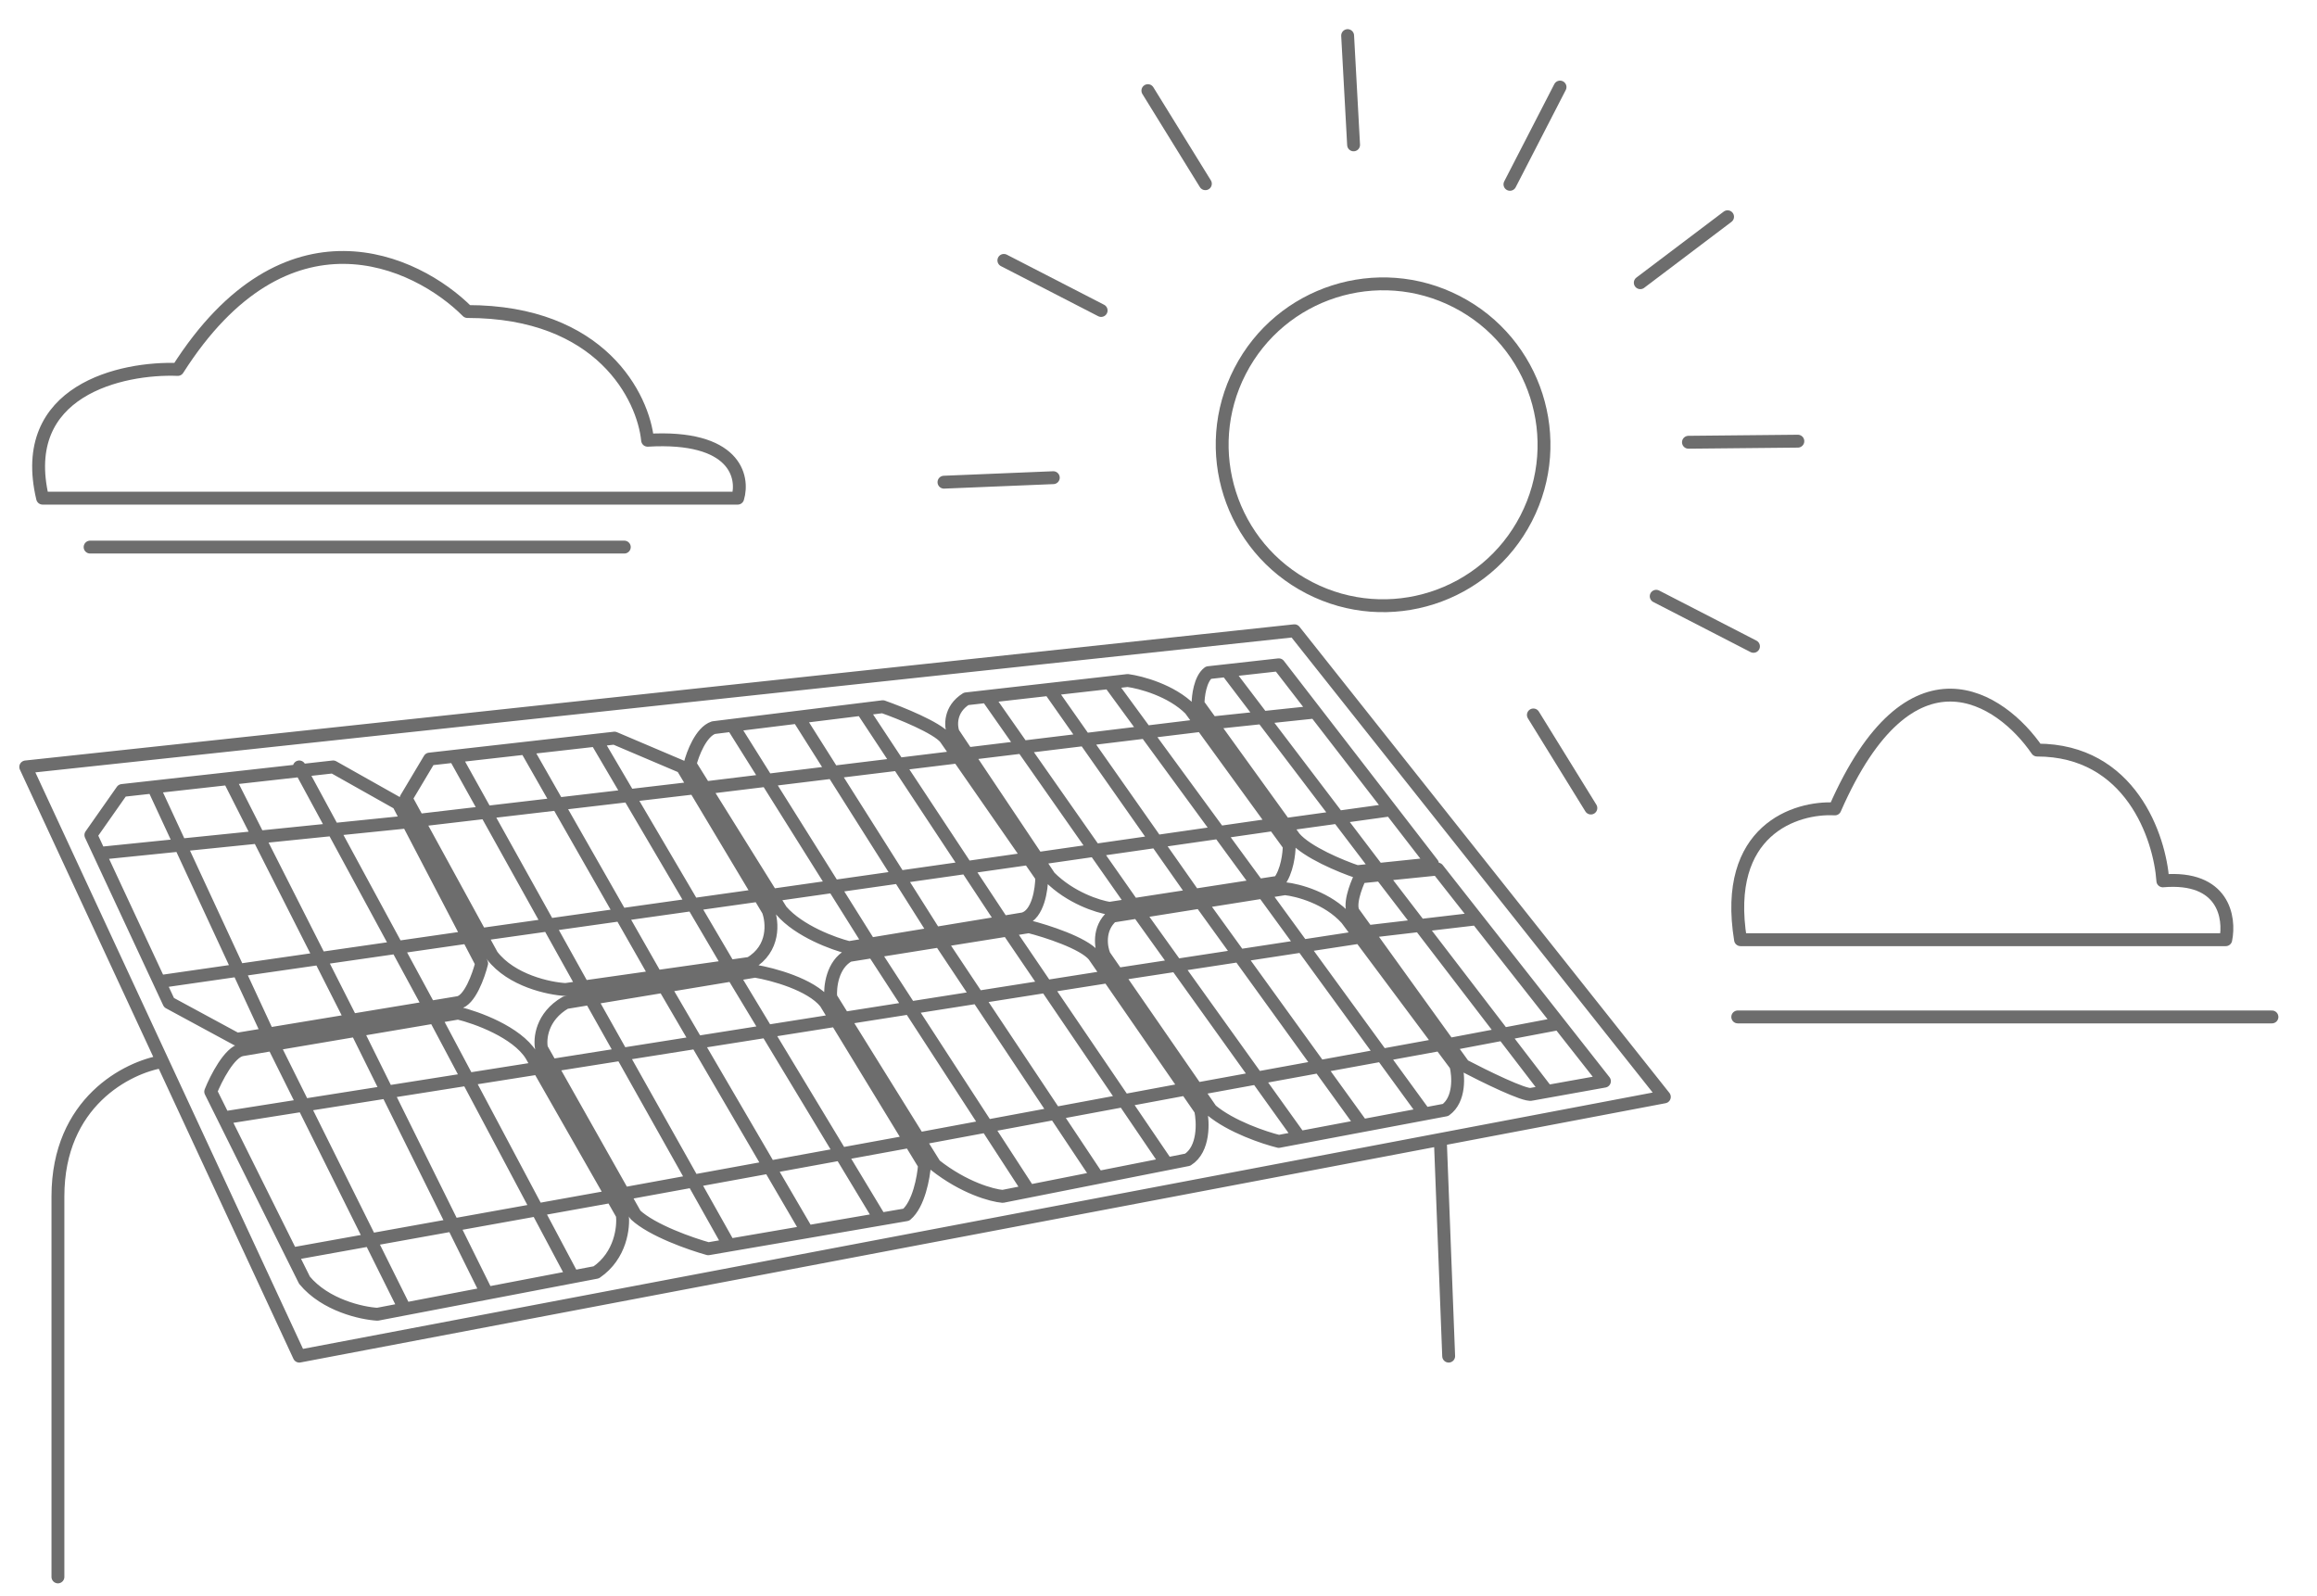 <?xml version="1.0" encoding="UTF-8"?> <svg xmlns="http://www.w3.org/2000/svg" width="180" height="124" viewBox="0 0 180 124" fill="none"> <g clip-path="url(#clip0_450_57)"> <path d="M11.917 61.138L9.488 61.409L7.06 64.868L7.724 66.292M11.917 61.138L17.786 60.483M11.917 61.138L16.369 70.736L20.821 80.333M20.821 80.333L18.393 80.735L13.131 77.887L12.372 76.26M20.821 80.333L27.298 79.261M17.786 60.483L25.881 59.578L30.941 62.426L31.684 63.85M17.786 60.483L22.542 69.872L27.298 79.261M27.298 79.261L33.369 78.256M23.25 59.578L33.369 78.256M33.369 78.256L35.595 77.887C36.486 77.74 37.181 75.791 37.417 74.836L36.355 72.802M7.724 66.292L31.684 63.85M7.724 66.292L12.372 76.26M31.684 63.85L36.355 72.802M12.372 76.26L36.355 72.802M35.329 58.746L33.369 58.968L31.548 62.02L32.482 63.728M35.329 58.746L45.309 76.675M35.329 58.746L40.857 58.12M45.309 76.675L43.936 76.87C42.657 76.802 39.723 76.178 38.226 74.225L37.336 72.598M45.309 76.675L50.976 75.87M40.857 58.12L50.976 75.87M40.857 58.12L46.321 57.501M50.976 75.87L56.643 75.066M46.321 57.501L47.738 57.341L53 59.578L53.974 61.206M46.321 57.501L56.643 75.066M56.643 75.066L58.262 74.836C60.205 73.697 60.016 71.628 59.679 70.736L58.967 69.547M32.482 63.728L53.974 61.206M32.482 63.728L37.336 72.598M53.974 61.206L58.967 69.547M37.336 72.598L58.967 69.547M56.905 56.344L55.429 56.527C54.457 56.852 53.809 58.561 53.607 59.375L54.749 61.206M56.905 56.344L67.571 73.348M56.905 56.344L62.006 55.713M67.571 73.348L65.952 73.615C64.773 73.323 62.069 72.338 60.691 70.736L59.949 69.547M67.571 73.348L72.631 72.513M62.006 55.713L72.631 72.513M62.006 55.713L66.964 55.1M72.631 72.513L77.893 71.645M66.964 55.1L68.583 54.9C69.933 55.374 72.793 56.527 73.441 57.341L74.452 58.798M66.964 55.1L77.893 71.645M77.893 71.645L79.512 71.377C80.645 71.052 80.929 69.072 80.929 68.123L79.94 66.698M54.749 61.206L74.452 58.798M54.749 61.206L59.949 69.547M74.452 58.798L79.94 66.698M59.949 69.547L79.94 66.698M17.381 86.838L16.369 84.804C16.774 83.788 17.826 81.714 18.798 81.549L21.226 81.137M17.381 86.838L41.843 82.973M17.381 86.838L22.643 97.417M41.843 82.973L41.262 81.956C40.129 80.166 37.012 79.04 35.595 78.701L33.774 79.01M41.843 82.973L47.531 92.939M42.815 82.77L42.071 81.451C41.914 80.713 42.068 78.966 43.936 77.887L45.875 77.566M42.815 82.77L64.969 79.261M42.815 82.77L48.439 92.738M64.969 79.261L64.131 77.887C62.998 76.468 60.016 75.668 58.667 75.446L56.926 75.734M64.969 79.261L70.705 88.669M48.439 92.738L49.357 94.365C50.652 95.583 53.675 96.636 55.024 97.01L56.643 96.731M48.439 92.738L70.705 88.669M70.705 88.669L71.821 90.5C71.754 91.449 71.376 93.552 70.405 94.365L68.381 94.713M47.531 92.939L48.345 94.365C48.466 95.314 48.23 97.539 46.321 98.841L44.5 99.189M47.531 92.939L22.643 97.417M22.643 97.417L23.655 99.451C25.274 101.404 28.107 102.028 29.321 102.096L31.446 101.689M21.226 81.137L31.446 101.689M21.226 81.137L27.702 80.039M31.446 101.689L37.821 100.468M27.702 80.039L37.821 100.468M27.702 80.039L33.774 79.01M37.821 100.468L44.5 99.189M33.774 79.01L44.5 99.189M67.848 73.922L65.952 74.225C64.657 74.927 64.468 76.688 64.536 77.48L65.548 79.108M67.848 73.922L79.94 92.533M67.848 73.922L73.036 73.092M79.94 92.533L77.893 92.939C77.083 92.872 74.898 92.29 72.631 90.5L71.366 88.466M79.94 92.533L85.282 91.475M73.036 73.092L85.282 91.475M73.036 73.092L78.298 72.25M85.282 91.475L90.643 90.414M78.298 72.25L79.94 71.988C81.281 72.327 84.167 73.249 84.976 74.225L86.113 75.87M78.298 72.25L90.643 90.414M90.643 90.414L92.262 90.093C93.557 89.279 93.476 87.177 93.274 86.228L92.149 84.6M65.548 79.108L86.113 75.87M65.548 79.108L71.366 88.466M86.113 75.87L92.149 84.6M71.366 88.466L92.149 84.6M76.679 54.105L75.059 54.289C73.764 55.103 73.845 56.391 74.048 56.934L75.137 58.561M76.679 54.105L88.012 70.282M76.679 54.105L81.536 53.554M88.012 70.282L86.191 70.564C85.314 70.43 83.155 69.754 81.536 68.123L80.583 66.698M88.012 70.282L92.768 69.547M81.536 53.554L92.768 69.547M81.536 53.554L86.191 53.026M92.768 69.547L97.726 68.78M86.191 53.026L87.607 52.865C88.619 52.999 91.007 53.633 92.464 55.1L93.369 56.344M86.191 53.026L97.726 68.78M97.726 68.78L99.345 68.529C99.993 67.716 100.155 66.292 100.155 65.681L98.972 64.054M75.137 58.561L93.369 56.344M75.137 58.561L80.583 66.698M93.369 56.344L98.972 64.054M80.583 66.698L98.972 64.054M95.298 52.097L93.881 52.255C93.233 52.743 93.071 54.086 93.071 54.696L94.131 56.164M95.298 52.097L99.345 51.645L102.179 55.313M95.298 52.097L107.036 67.547M107.036 67.547L111.286 67.105L108.048 62.913M107.036 67.547L105.417 67.716C104.202 67.309 101.531 66.21 100.56 65.071L99.825 64.054M94.131 56.164L102.179 55.313M94.131 56.164L99.825 64.054M102.179 55.313L108.048 62.913M99.825 64.054L108.048 62.913M88.417 70.852L86.393 71.174C85.282 72.15 85.525 73.615 85.786 74.225L86.798 75.689M88.417 70.852L100.964 88.364M88.417 70.852L93.274 70.079M100.964 88.364L99.345 88.669C98.236 88.398 95.631 87.53 94.083 86.228L92.958 84.6M100.964 88.364L105.821 87.448M93.274 70.079L105.821 87.448M93.274 70.079L98.131 69.307M105.821 87.448L110.679 86.533M98.131 69.307L99.825 69.037C100.812 69.139 103.15 69.75 104.607 71.377L105.67 72.802M98.131 69.307L110.679 86.533M110.679 86.533L112.298 86.228C113.431 85.414 113.31 83.583 113.107 82.77L111.893 81.142M86.798 75.689L105.67 72.802M86.798 75.689L92.958 84.6M105.67 72.802L111.893 81.142M92.958 84.6L111.893 81.142M107.287 67.959L111.69 67.512L114.729 71.377M107.287 67.959L105.67 68.123C105.315 68.847 104.729 70.431 105.214 70.971L106.226 72.375M107.287 67.959L120.19 84.789M120.19 84.789L118.976 85.007C118.49 85.17 115.266 83.583 113.714 82.77L112.542 81.142M120.19 84.789L124.643 83.99L121.125 79.515M112.542 81.142L121.125 79.515M112.542 81.142L106.226 72.375M121.125 79.515L114.729 71.377M106.226 72.375L114.729 71.377M45.875 77.566L56.643 96.731M45.875 77.566L51.583 76.62M56.643 96.731L62.714 95.688M51.583 76.62L62.714 95.688M51.583 76.62L56.926 75.734M62.714 95.688L68.381 94.713M56.926 75.734L68.381 94.713M12.625 82.465L2 59.578L100.56 49L129.298 85.211L111.893 88.516M12.625 82.465L23.25 105.35L111.893 88.516M12.625 82.465C9.917 82.904 4.5 85.613 4.5 92.939C4.5 100.264 4.5 115.699 4.5 122.5M111.893 88.516L112.542 105.35" stroke="#6D6D6D" stroke-linecap="round" stroke-linejoin="round"></path> <circle cx="107.448" cy="34.553" r="12.5" transform="rotate(27.242 107.448 34.553)" stroke="#6D6D6D"></circle> <path d="M121.194 6.763L117.303 14.32" stroke="#6D6D6D" stroke-linecap="round" stroke-linejoin="round"></path> <path d="M77.987 20.229L85.544 24.119" stroke="#6D6D6D" stroke-linecap="round" stroke-linejoin="round"></path> <path d="M104.693 2.766L105.156 11.253" stroke="#6D6D6D" stroke-linecap="round" stroke-linejoin="round"></path> <path d="M89.175 7.041L93.641 14.273" stroke="#6D6D6D" stroke-linecap="round" stroke-linejoin="round"></path> <path d="M134.209 16.838L127.428 21.962" stroke="#6D6D6D" stroke-linecap="round" stroke-linejoin="round"></path> <path d="M139.669 34.272L131.17 34.356" stroke="#6D6D6D" stroke-linecap="round" stroke-linejoin="round"></path> <path d="M128.665 46.32L136.222 50.211" stroke="#6D6D6D" stroke-linecap="round" stroke-linejoin="round"></path> <path d="M119.123 55.54L123.589 62.772" stroke="#6D6D6D" stroke-linecap="round" stroke-linejoin="round"></path> <path d="M81.827 37.108L73.334 37.458" stroke="#6D6D6D" stroke-linecap="round" stroke-linejoin="round"></path> <path d="M57.31 38.7H3.31C1.31 30.3 9.477 28.533 13.81 28.7C22.21 15.5 32.31 20.2 36.31 24.2C46.71 24.2 49.977 30.867 50.31 34.2C57.11 33.8 57.81 37.033 57.31 38.7Z" stroke="#6D6D6D" stroke-linecap="round" stroke-linejoin="round"></path> <path d="M172.911 73H135.216C133.82 64.465 139.521 62.67 142.546 62.84C148.409 49.428 155.46 54.203 158.252 58.268C165.512 58.268 167.792 65.041 168.024 68.428C172.771 68.021 173.26 71.307 172.911 73Z" stroke="#6D6D6D" stroke-linecap="round" stroke-linejoin="round"></path> <path d="M7 42.5H48.5" stroke="#6D6D6D" stroke-linecap="round" stroke-linejoin="round"></path> <path d="M135 79H176.5" stroke="#6D6D6D" stroke-linecap="round" stroke-linejoin="round"></path> </g> <defs> <clipPath id="clip0_450_57"> <rect width="180" height="124" fill="white"></rect> </clipPath> </defs> </svg> 
